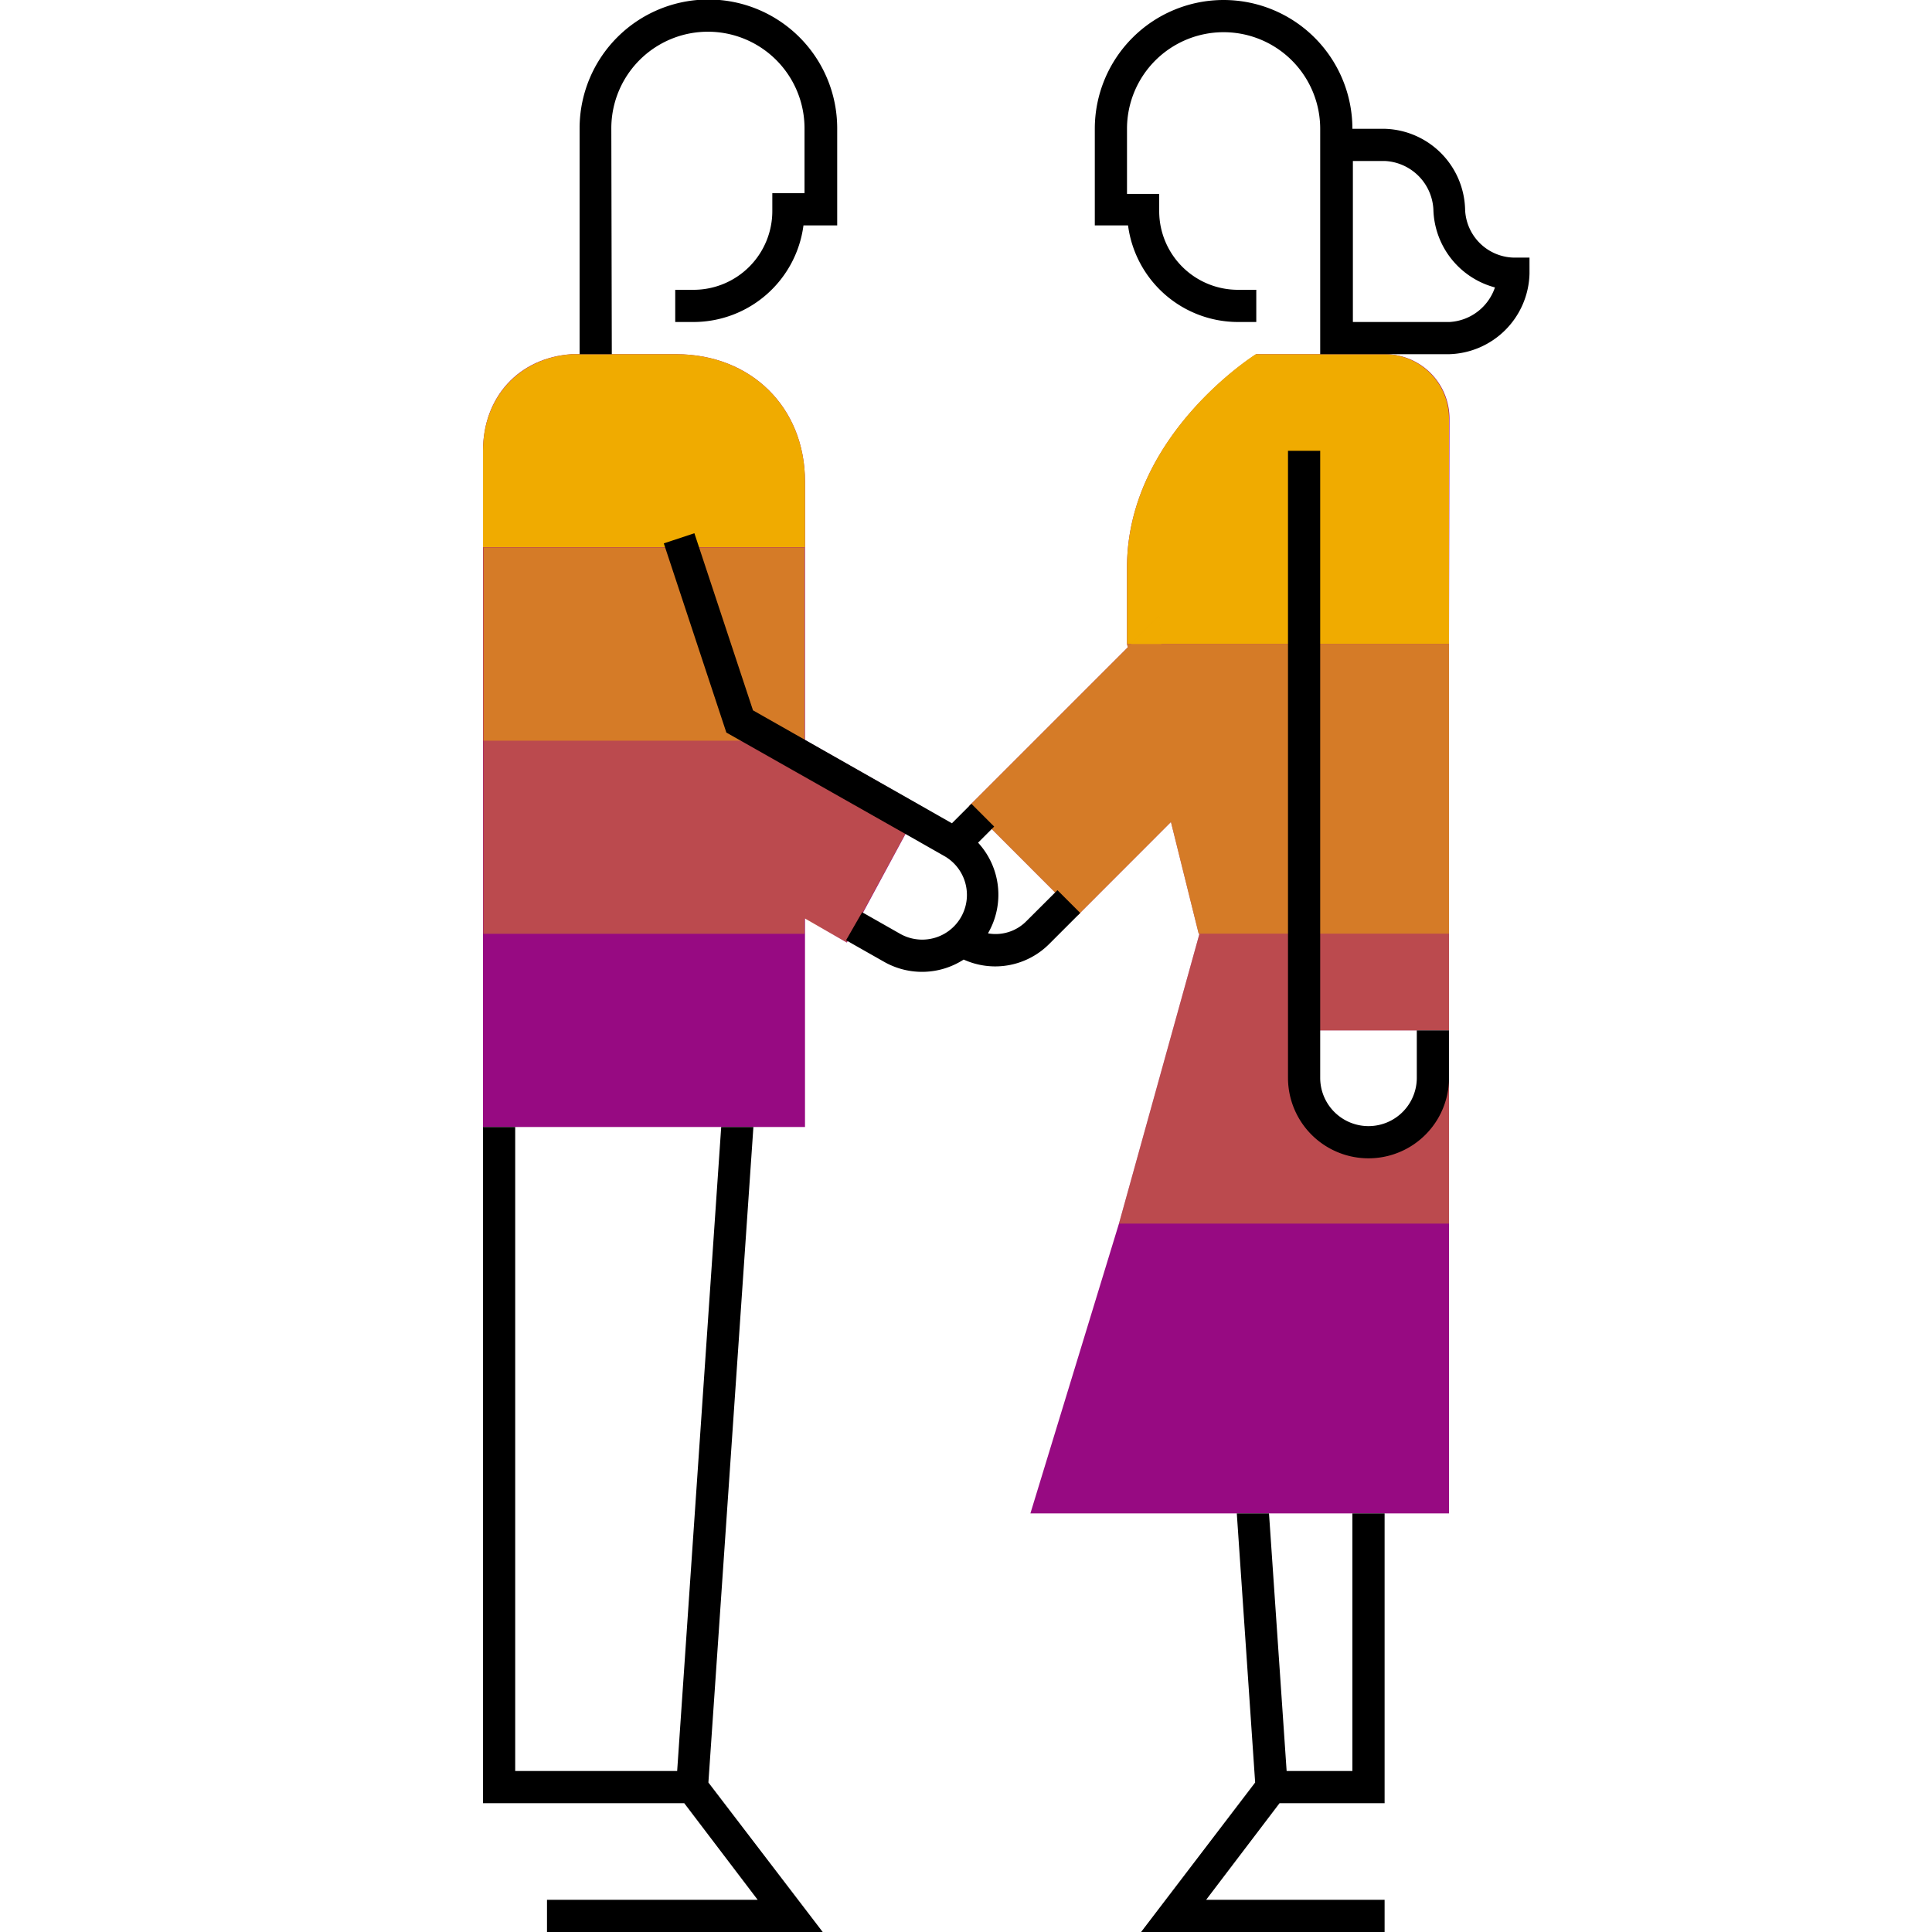 <?xml version="1.0" encoding="UTF-8"?> <svg xmlns="http://www.w3.org/2000/svg" id="Pictograms" viewBox="0 0 240 240"><defs><style>.cls-1{fill:#970a82;}.cls-2,.cls-3,.cls-4{fill:#f0ab00;}.cls-3{opacity:0.7;}.cls-4{opacity:0.4;}</style></defs><title>281176-pictogram</title><path class="cls-1" d="M180,80l.06-28h0a8,8,0,0,0-8-8l-16,0S140,54,140,70.5V80l.1.41-19.74,19.74,13.53,13.54,11.57-11.58L148.91,116H149l-10,36h0l-11,36h52V131l-4,10h-8.75L162,137.89V128h18V116h0s0-24.92,0-36Z"></path><path class="cls-2" d="M156,44l16,0a8,8,0,0,1,8,8h0L180,80H140V70.5C140,54,156,44,156,44Z"></path><path class="cls-3" d="M180,116s0-24.92,0-36H144.27L144,76.5l-3.5,3.5H140l.1.41-19.74,19.74,13.53,13.54,11.57-11.58L148.91,116Z"></path><polygon class="cls-4" points="180 128 180 116 149 116 139 152 180 152 180 131 176 141 167.25 141 162 137.89 162 128 180 128"></polygon><path class="cls-1" d="M114.37,100.11,100,91.94V59.83C100,50.58,93.28,44,84,44L71,44c-6.51.43-11,5.28-11,12V68h0V92h0v48h40V114.09l5.2,3Z"></path><rect class="cls-3" x="60.04" y="68.03" width="39.91" height="24"></rect><polygon class="cls-4" points="114.34 100.11 98.61 91.18 98.22 92.03 60.04 92.03 60.04 116 99.95 116 99.95 114.09 105.16 117.05 114.34 100.11"></polygon><path class="cls-2" d="M60,56c0-6.68,4.52-11.54,11-12l13,0c9.27,0,16,6.58,16,15.82V68H60Z"></path><path d="M131.36,110.58l2.83,2.83-3.82,3.82a9.48,9.48,0,0,1-6.74,2.82h0a9.52,9.52,0,0,1-3.92-.85,9.53,9.53,0,0,1-9.92.26l-4.69-2.66,2-3.48,4.7,2.67a5.55,5.55,0,1,0,5.52-9.64l-4.66-2.65h0L90.23,91l-7.77-23.5,3.8-1.26,7.28,22,20.95,11.89h0l3.76,2.14,2.42-2.42,2.83,2.83-2,2a9.55,9.55,0,0,1,1.26,11.21l0,.06a5.37,5.37,0,0,0,4.78-1.56ZM190,34a10.27,10.27,0,0,1-10,10H164V16a12,12,0,0,0-24,0v8.09h4v2.22A9.78,9.78,0,0,0,153.78,36h2.28v4h-2.28a13.79,13.79,0,0,1-13.65-12H136V16a16,16,0,0,1,32,0v0h4a10.28,10.28,0,0,1,10,10h0A6.2,6.2,0,0,0,188,32h2Zm-4.31,1.7a10.3,10.3,0,0,1-7.63-9.7h0a6.35,6.35,0,0,0-6-6h-4V40h12A6.33,6.33,0,0,0,185.71,35.7ZM75.94,15.94a12,12,0,0,1,24,0V24h-4v2.22A9.78,9.78,0,0,1,86.16,36H83.88v4h2.28A13.79,13.79,0,0,0,99.81,28H104V15.94a16,16,0,0,0-32,0V44h4ZM176,133.89a6,6,0,1,1-12,0V56h-4v77.89a10,10,0,1,0,20,0V128h-4ZM168,220h-8.17l-2.19-32h-4l2.28,33.43L141.75,240H172v-4H149.83l9.12-12H172V188h-4ZM93.59,140h-4l-5.47,80H64V140H60v84h2.5v0H85l9.12,12H67.95v4h34.25L88,221.43Z"></path></svg> 